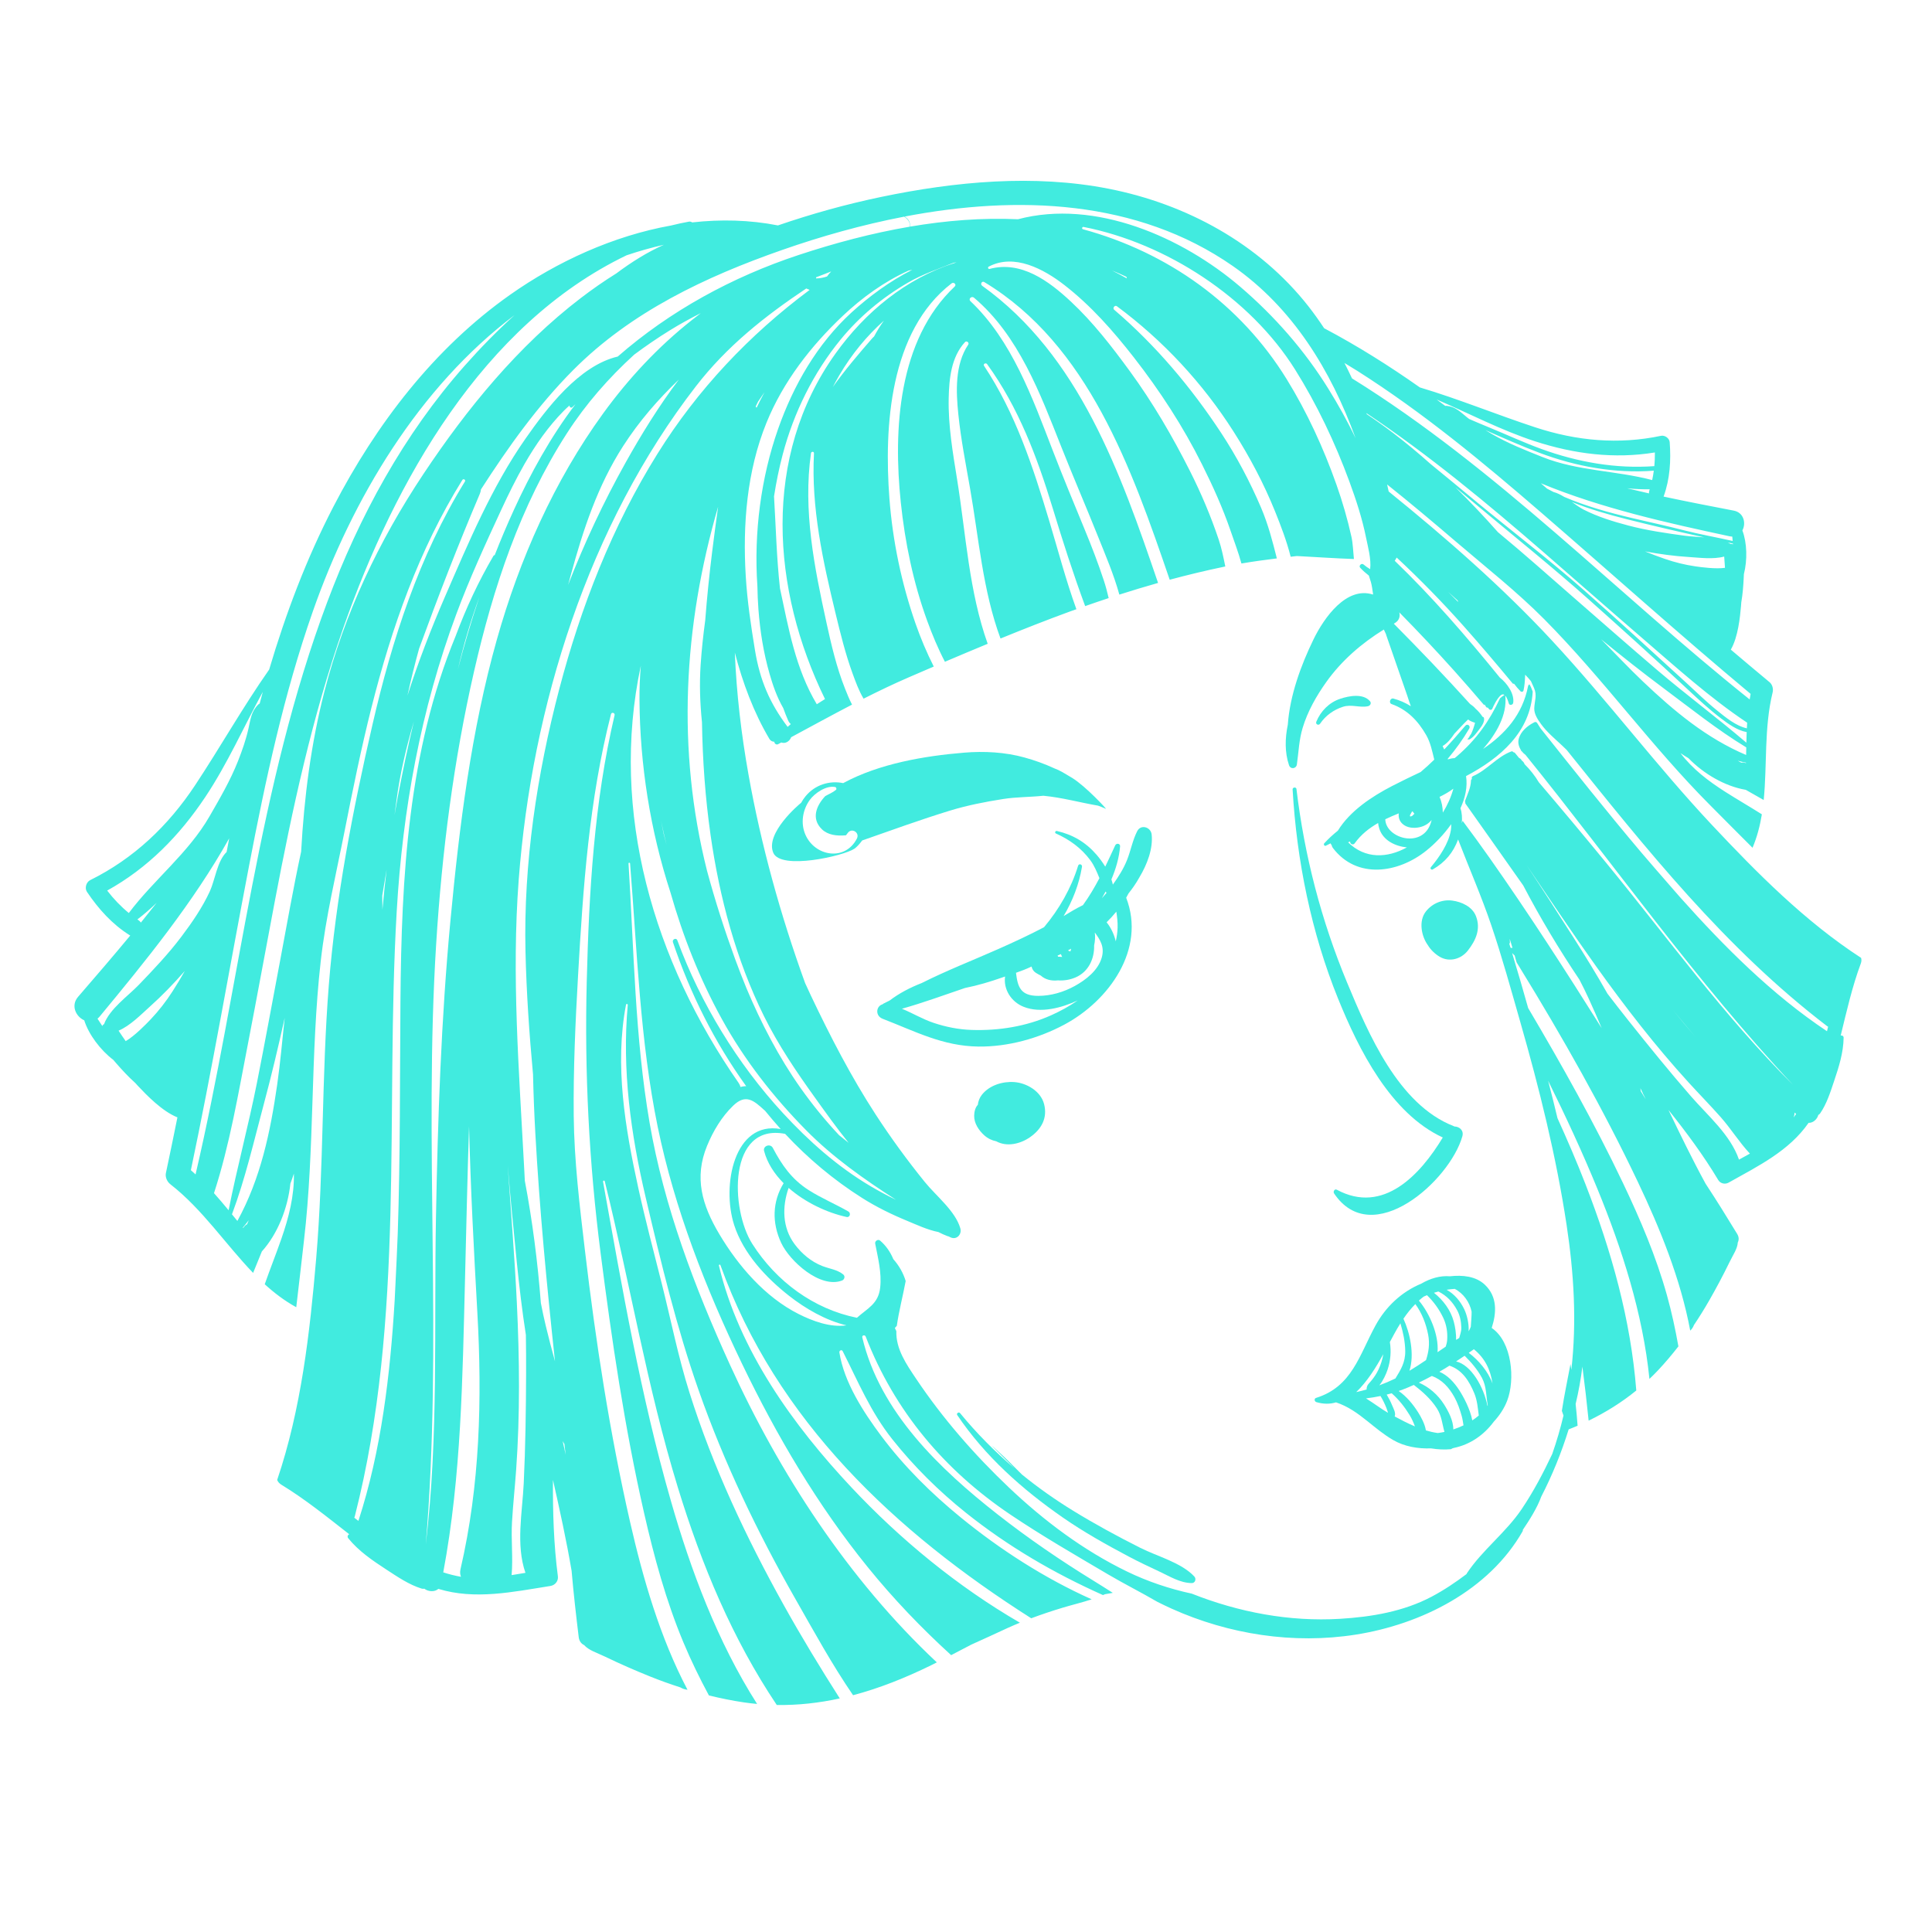 <?xml version="1.0" encoding="utf-8"?>
<!-- Generator: Adobe Illustrator 16.0.0, SVG Export Plug-In . SVG Version: 6.00 Build 0)  -->
<!DOCTYPE svg PUBLIC "-//W3C//DTD SVG 1.1//EN" "http://www.w3.org/Graphics/SVG/1.1/DTD/svg11.dtd">
<svg version="1.1" id="Layer_1" xmlns="http://www.w3.org/2000/svg" xmlns:xlink="http://www.w3.org/1999/xlink" x="0px" y="0px"
	 width="250px" height="250px" viewBox="0 0 250 250" enable-background="new 0 0 250 250" xml:space="preserve">
<g>
	<path fill="#41EBDF" d="M224.343,66.073c-3.012-0.578-6.051-1.167-9.081-1.815c0.006-0.017,0.016-0.027,0.022-0.045
		c0.809-2.249,0.952-4.625,0.774-6.992c-0.039-0.517-0.629-0.933-1.127-0.826c-5.494,1.159-10.934,0.654-16.25-1.092
		c-5.014-1.646-9.896-3.658-14.951-5.17c-3.98-2.806-8.096-5.391-12.385-7.659c-0.643-0.969-1.314-1.919-2.037-2.84
		c-6.371-8.12-15.789-13.23-25.82-15.206c-9.682-1.908-19.896-0.942-29.477,1.057c-4.509,0.941-8.973,2.18-13.347,3.684
		c-3.662-0.719-7.396-0.805-11.098-0.389c-0.111-0.084-0.256-0.128-0.425-0.098c-0.771,0.139-1.538,0.307-2.296,0.496
		c-7.5,1.345-14.746,4.674-20.824,8.953c-9.857,6.941-17.36,16.787-22.869,27.412c-3.492,6.736-6.164,13.822-8.322,21.098
		c-3.406,4.854-6.312,10.028-9.586,14.971c-3.475,5.244-7.92,9.475-13.574,12.277c-0.512,0.255-0.744,1.031-0.419,1.514
		c1.49,2.215,3.276,4.208,5.555,5.627c0.017,0.011,0.033,0.016,0.05,0.025c-2.221,2.684-4.492,5.319-6.746,7.925
		c-0.994,1.149-0.273,2.58,0.789,3.047c0.576,1.824,2.082,3.844,3.763,5.121c0.145,0.168,0.288,0.336,0.433,0.502
		c0.638,0.726,1.478,1.656,2.419,2.496c0.106,0.119,0.212,0.236,0.321,0.354c1.124,1.194,3.16,3.312,5.124,4.086
		c-0.486,2.404-0.98,4.81-1.491,7.207c-0.111,0.526,0.158,1.122,0.573,1.445c4.175,3.252,7.142,7.771,10.713,11.475
		c0.372-0.928,0.751-1.854,1.13-2.776c2.06-2.287,3.357-5.604,3.693-8.783c0.155-0.408,0.31-0.844,0.453-1.293
		c0.054,2.893-0.654,5.658-1.628,8.461c-0.684,1.965-1.459,3.896-2.145,5.859c1.244,1.135,2.582,2.153,4.079,2.973
		c0.349-2.855,0.657-5.717,0.993-8.578c1.412-12.039,0.816-24.199,2.179-36.239c0.644-5.685,1.992-11.263,3.098-16.868
		c1.053-5.336,2.141-10.674,3.471-15.947c2.6-10.289,6.122-20.365,11.751-29.416c0.133-0.213,0.467-0.017,0.335,0.199
		c-5.938,9.635-9.441,20.494-11.967,31.468c-2.538,11.034-4.75,22.396-5.647,33.691c-0.937,11.785-0.635,23.628-1.638,35.411
		c-0.816,9.59-1.935,19.453-5.044,28.627c0.094,0.252,0.285,0.463,0.535,0.615c3.101,1.888,5.926,4.18,8.789,6.414
		c-0.184,0.078-0.293,0.314-0.134,0.512c1.363,1.686,3.167,2.9,4.968,4.076c1.41,0.92,2.917,1.949,4.528,2.443
		c0.132,0.039,0.249,0.039,0.347,0.013c0.518,0.397,1.35,0.45,1.824,0.026c4.74,1.442,9.57,0.405,14.505-0.379
		c0.597-0.095,1.04-0.63,0.961-1.244c-0.54-4.146-0.666-8.314-0.637-12.482c0.88,3.908,1.742,7.82,2.412,11.768
		c0.249,2.889,0.578,5.758,0.921,8.584c0.065,0.529,0.349,0.865,0.704,1.027c0.606,0.686,1.605,0.965,2.7,1.493
		c1.911,0.922,3.851,1.774,5.819,2.565c1.292,0.519,2.602,0.989,3.926,1.414c0.283,0.174,0.605,0.277,0.926,0.305
		c-3.563-6.772-5.762-14.412-7.421-21.67c-2.639-11.556-4.455-23.367-5.844-35.133c-0.684-5.791-1.4-11.658-1.457-17.494
		c-0.059-6.056,0.22-12.123,0.564-18.166c0.65-11.402,1.422-22.676,4.26-33.779c0.078-0.304,0.535-0.17,0.464,0.133
		c-2.66,11.314-3.31,22.885-3.603,34.469c-0.298,11.79,0.294,23.455,1.796,35.152c1.44,11.229,3.098,22.533,5.614,33.577
		c1.297,5.692,2.841,11.382,5.097,16.778c0.984,2.358,2.1,4.637,3.301,6.869c1.479,0.362,2.973,0.668,4.482,0.893
		c0.588,0.088,1.174,0.154,1.755,0.209c-5.135-8.045-8.594-17.342-11.161-26.287c-3.885-13.521-6.287-27.465-8.775-41.297
		c-0.025-0.143,0.185-0.197,0.221-0.055c3.27,13.198,5.468,26.627,9.465,39.646c3.087,10.058,7.052,19.556,12.793,28.127
		c2.779,0.045,5.492-0.267,8.154-0.849c-2.516-3.948-4.948-7.948-7.226-12.039c-4.898-8.795-9.19-17.928-12.226-27.543
		c-1.472-4.664-2.398-9.405-3.592-14.137c-1.036-4.111-2.125-8.213-3.032-12.355c-1.686-7.715-3.083-15.85-1.582-23.706
		c0.024-0.127,0.236-0.095,0.225,0.032c-0.764,8.427,0.389,16.715,2.316,24.912c1.967,8.369,4.004,16.847,6.854,24.963
		c3.289,9.365,7.61,18.387,12.524,27.003c2.373,4.161,4.723,8.466,7.46,12.454c3.426-0.905,6.774-2.248,10.077-3.864
		c0.254-0.124,0.508-0.259,0.76-0.384c-11.473-10.752-20.393-24.516-26.791-38.563c-4.545-9.975-8.508-20.414-10.373-31.25
		c-1.908-11.105-2.027-22.352-2.728-33.568c-0.007-0.131,0.191-0.124,0.2,0.004c0.916,11.362,1.278,22.896,3.578,34.09
		c2.186,10.627,6.219,20.896,10.912,30.653c4.471,9.293,9.768,18.291,16.27,26.318c3.341,4.124,6.943,7.878,10.785,11.38
		c0.869-0.45,1.735-0.905,2.603-1.36c1.567-0.69,3.118-1.43,4.67-2.137c0.539-0.246,1.082-0.479,1.625-0.701
		c-8.051-4.662-15.48-10.78-21.756-17.463c-7.593-8.086-14.596-17.801-17.192-28.754c-0.03-0.129,0.153-0.168,0.196-0.049
		c7.232,20.117,22.635,34.518,40.217,45.693c1.342-0.502,2.697-0.956,4.078-1.371c1.235-0.371,2.512-0.674,3.746-1.08
		c-6.103-2.725-11.894-6.471-16.938-10.592c-3.826-3.121-7.329-6.588-10.294-10.549c-2.289-3.059-4.822-6.957-5.416-10.811
		c-0.037-0.242,0.297-0.408,0.423-0.167c2.019,3.983,3.597,7.843,6.417,11.396c2.794,3.518,6.002,6.697,9.51,9.504
		c5.48,4.381,11.432,7.845,17.758,10.668c0.09-0.039,0.178-0.074,0.267-0.113c0.334-0.059,0.669-0.114,1.004-0.174
		c-0.833-0.531-1.659-1.057-2.478-1.559c-4.303-2.642-8.44-5.474-12.416-8.588c-7.506-5.884-15.249-13.261-17.521-22.904
		c-0.068-0.295,0.342-0.375,0.443-0.108c3.717,9.604,10.167,17.271,18.713,23.026c4.13,2.779,8.445,5.265,12.731,7.791
		c2.003,1.18,4.201,2.279,6.296,3.504c0.61,0.306,1.227,0.604,1.852,0.885c7.408,3.332,15.777,4.625,23.816,3.357
		c8.459-1.332,17.245-5.711,21.612-13.406c0.024-0.049,0.021-0.096,0.003-0.141c0.854-1.261,1.863-2.844,2.396-4.32
		c1.428-2.775,2.607-5.674,3.541-8.692c0.388-0.153,0.775-0.304,1.156-0.471c-0.063-0.937-0.154-1.876-0.254-2.813
		c0.387-1.609,0.674-3.221,0.875-4.836c0.305,2.325,0.572,4.657,0.809,6.99c2.183-1.061,4.248-2.34,6.166-3.902
		c-0.719-9.152-3.188-17.974-6.577-26.699c-1.121-2.889-2.347-5.729-3.622-8.543c-0.385-1.614-0.787-3.227-1.207-4.834
		c2.286,4.623,4.456,9.301,6.408,14.066c3.14,7.665,5.849,16.063,6.699,24.514c0.375-0.36,0.748-0.729,1.109-1.113
		c0.932-0.989,1.805-2.028,2.639-3.098c-0.394-2.221-0.871-4.427-1.481-6.615c-1.401-5.014-3.459-9.838-5.692-14.528
		c-3.683-7.731-7.9-15.251-12.267-22.636c-0.668-2.368-1.353-4.75-2.077-7.118c0.104,0.111,0.212,0.217,0.329,0.318
		c0.082,0.295,0.168,0.586,0.248,0.882c0.136,0.224,0.274,0.448,0.412,0.671c5.518,8.984,10.763,18.234,15.29,27.76
		c2.846,5.981,5.521,12.53,6.769,19.226c0.211-0.193,0.377-0.443,0.479-0.722c0.688-1.026,1.344-2.079,1.961-3.153
		c0.939-1.638,1.824-3.303,2.65-5c0.473-0.972,1.018-1.719,1.063-2.531c0.158-0.311,0.17-0.7-0.076-1.105
		c-1.318-2.163-2.671-4.35-4.09-6.504c-1.709-3.125-3.262-6.333-4.805-9.547c2.319,2.896,4.528,5.875,6.44,9.068
		c0.283,0.472,0.888,0.603,1.354,0.338c3.88-2.174,7.826-4.11,10.341-7.732c0.565,0.034,1.116-0.464,1.259-1.025
		c0.084-0.035,0.165-0.1,0.234-0.199c0.854-1.232,1.339-2.784,1.814-4.203c0.611-1.813,1.198-3.657,1.225-5.59
		c0-0.223-0.205-0.326-0.377-0.28c0.767-3.138,1.477-6.3,2.602-9.326c0.093-0.244,0.105-0.497,0.035-0.725
		c-7.23-4.693-13.45-10.965-19.311-17.211c-7.199-7.678-13.517-16.115-20.672-23.83c-6.453-6.961-13.756-13.322-21.146-19.307
		c-0.065-0.303-0.134-0.605-0.203-0.908c3.014,2.398,5.962,4.883,8.889,7.385c3.861,3.305,7.882,6.458,11.466,10.072
		c7.59,7.658,13.879,16.479,21.506,24.109c1.811,1.813,3.604,3.641,5.424,5.444c0.592-1.399,0.965-2.847,1.207-4.327
		c-1.561-0.992-3.168-1.913-4.729-2.908c-2.225-1.42-4.246-2.963-5.802-5.012c0.349,0.236,0.694,0.453,1.028,0.652
		c1.988,2.037,4.723,3.639,7.424,4.098c0.775,0.438,1.55,0.873,2.318,1.318c0.453-4.557,0.035-9.35,1.155-13.924
		c0.111-0.452-0.026-1.018-0.396-1.323c-1.68-1.396-3.352-2.802-5.016-4.214c0.943-1.623,1.198-4.225,1.324-5.678
		c0.014-0.143,0.021-0.282,0.03-0.424c0.192-1.105,0.267-2.219,0.311-3.078c0.013-0.195,0.021-0.393,0.028-0.589
		c0.467-1.821,0.408-4.062-0.195-5.653C225.956,67.725,225.671,66.328,224.343,66.073z M159.518,34.418
		c7.75,5.395,12.705,13.506,15.896,22.293c-1.053-2.215-2.255-4.354-3.518-6.395c-3.069-4.958-6.97-9.408-11.396-13.198
		c-7.517-6.434-18.774-11.397-28.771-8.748c-4.666-0.21-9.357,0.169-13.986,0.958c0.026-0.185,0.018-0.375-0.044-0.575
		c-0.098-0.308-0.349-0.545-0.628-0.733C131.68,25.225,147.148,25.813,159.518,34.418z M189.622,93.901
		c-0.899,1.052-1.802,2.087-2.74,3.083c-0.067-0.15-0.138-0.298-0.209-0.445c0.642-0.384,1.103-0.975,1.531-1.608
		c0.59-0.603,1.144-1.255,1.763-1.828c0.256,0.205,0.633,0.34,0.903,0.424c-0.063,0.257-0.144,0.511-0.229,0.761
		c-0.078,0.219-0.168,0.455-0.281,0.682c-0.106,0.141-0.199,0.289-0.274,0.443c-0.051,0.069-0.104,0.141-0.162,0.201
		c-0.042,0.041,0.015,0.118,0.062,0.082c0.017-0.012,0.029-0.025,0.045-0.037c0.023,0.033,0.068,0.045,0.117,0.021
		c0.514-0.269,0.903-0.833,1.252-1.285c0.293-0.382,0.766-1.003,0.617-1.507c-0.022-0.082-0.093-0.121-0.166-0.125
		c-0.268-0.401-0.574-0.771-0.935-1.076c-0.177-0.23-0.449-0.422-0.694-0.598c-1.639-1.803-3.289-3.591-4.972-5.354
		c-1.606-1.684-3.242-3.362-4.892-5.028c0.025-0.015,0.054-0.032,0.078-0.048c0.629-0.346,0.776-0.909,0.627-1.423
		c2.418,2.456,4.783,4.968,7.09,7.54c1.32,1.471,2.613,2.964,3.894,4.467c0.015-0.032,0.032-0.064,0.047-0.095
		c0.07,0.11,0.138,0.223,0.212,0.331c0.053,0.08,0.139,0.102,0.217,0.088c0.06,0.07,0.114,0.143,0.172,0.211
		c0.098,0.113,0.326,0.104,0.393-0.043c0.268-0.588,0.549-1.174,0.992-1.654c0.236-0.258,0.434-0.27,0.598-0.158
		c-0.208,0.131-0.4,0.275-0.582,0.438c-1.383,2.962-3.033,5.309-5.563,7.493c-0.1,0.083-0.2,0.164-0.301,0.247
		c-0.307,0.013-0.598,0.075-0.881,0.163c-0.008-0.022-0.014-0.045-0.021-0.067c1.042-1.231,1.985-2.546,2.791-3.922
		C190.318,93.934,189.889,93.594,189.622,93.901z M108.106,45.762c-9.537,13.35-8.26,30.572-1.352,44.695
		c-0.359,0.217-0.714,0.443-1.061,0.672c-2.769-4.629-3.646-9.822-4.764-14.984c-0.439-3.964-0.531-7.943-0.77-11.917
		c0.288-1.851,0.66-3.671,1.125-5.427c1.431-5.406,3.957-10.542,7.501-14.875c2.407-2.939,5.354-5.398,8.639-7.314
		c1.916-1.119,3.963-1.803,5.987-2.617c0.124-0.012,0.247-0.031,0.371-0.043c-0.076,0.022-0.15,0.043-0.225,0.067
		C117.229,36.025,111.927,40.412,108.106,45.762z M114.379,41.49c-0.473,0.646-0.894,1.341-1.277,2.055
		c-0.066,0.057-0.133,0.115-0.194,0.184c-1.75,2.008-3.55,4.116-5.141,6.348c0.268-0.506,0.542-1.011,0.835-1.511
		C110.214,45.818,112.167,43.46,114.379,41.49z M101.35,91.621c0.194,0.547,0.404,1.082,0.634,1.604
		c0.084,0.196,0.205,0.349,0.345,0.472c-0.136,0.121-0.276,0.238-0.408,0.362c-2.323-3.078-3.589-6.04-4.229-9.933
		c-0.523-3.18-0.996-6.34-1.191-9.561c-0.407-6.683,0.141-13.621,2.684-19.871c2.168-5.328,5.763-9.951,9.924-13.871
		c2.436-2.295,5.322-4.398,8.472-5.811c0.154-0.037,0.312-0.066,0.466-0.104c-2.912,1.475-5.633,3.49-7.847,5.514
		c-4.458,4.074-7.538,9.455-9.523,15.107c-2.183,6.212-3.154,13.354-2.67,20.328c0.019,1.004,0.058,1.996,0.13,2.957
		c0.215,2.849,0.656,5.646,1.449,8.394C99.979,88.592,100.538,90.23,101.35,91.621z M98.862,131.498
		c1.855,3.746,4.182,7.178,6.615,10.564c1.373,1.914,2.806,3.92,4.337,5.822c-0.413-0.328-0.829-0.654-1.237-0.992
		c-1.782-1.9-3.445-3.933-4.979-6.101c-2.82-3.99-5.1-8.377-7.009-12.92c-0.511-1.253-1.005-2.514-1.472-3.789
		c-1.367-3.746-2.589-7.551-3.629-11.406c-3.945-15.653-3.065-31.621,1.436-47.109c-0.271,1.939-0.529,3.882-0.771,5.824
		c-0.365,2.949-0.67,5.905-0.896,8.869c-0.258,1.911-0.468,3.832-0.595,5.762c-0.167,2.512-0.08,4.989,0.174,7.443
		c0.078,4.89,0.424,9.779,1.112,14.598C93.101,116.127,95.244,124.191,98.862,131.498z M97.781,52.606
		c0.1-0.21,0.2-0.419,0.31-0.629c0.278-0.408,0.55-0.823,0.835-1.228c-0.358,0.66-0.698,1.329-1.019,2.008
		C97.87,52.704,97.828,52.65,97.781,52.606z M105.603,36.027c0.002-0.049,0.004-0.099-0.002-0.146
		c0.66-0.25,1.316-0.498,1.957-0.757c-0.192,0.198-0.371,0.415-0.539,0.652C106.548,35.934,106.071,36.029,105.603,36.027z
		 M13.869,115.239c5.248-2.909,9.354-7.097,12.694-12.104c2.866-4.296,4.972-9.066,7.444-13.608
		c-0.139,0.503-0.272,1.011-0.408,1.516c-0.061,0.028-0.119,0.062-0.169,0.112c-0.934,0.917-1.009,1.928-1.288,3.158
		c-0.323,1.427-0.81,2.812-1.346,4.17c-0.993,2.514-2.343,4.821-3.687,7.156c-2.739,4.758-7.188,8.174-10.441,12.504
		C15.623,117.289,14.697,116.313,13.869,115.239z M20.266,116.83c-0.671,0.855-1.35,1.705-2.035,2.55
		c-0.082-0.119-0.189-0.229-0.33-0.323c-0.041-0.027-0.08-0.056-0.121-0.084C18.646,118.313,19.473,117.592,20.266,116.83z
		 M13.459,132.533c-0.109,0.045-0.191,0.133-0.214,0.242c-0.213-0.318-0.422-0.64-0.628-0.961c0.098-0.08,0.194-0.172,0.285-0.281
		c5.863-7.086,12.101-14.729,16.756-23.054c-0.113,0.589-0.224,1.181-0.335,1.771c-1.214,1.154-1.506,3.641-2.165,5.076
		c-0.97,2.107-2.305,4.045-3.696,5.891c-1.67,2.216-3.586,4.232-5.508,6.229C16.547,128.904,14.198,130.539,13.459,132.533z
		 M16.266,134.723c-0.316-0.447-0.624-0.9-0.922-1.356c1.518-0.646,2.928-2.109,4.026-3.091c1.617-1.446,3.118-3.006,4.543-4.633
		c-0.505,0.902-1.042,1.787-1.599,2.655c-0.826,1.286-1.766,2.495-2.817,3.604C18.901,132.531,17.43,134.045,16.266,134.723z
		 M25.307,151.969c-0.202-0.186-0.402-0.371-0.608-0.549c2.759-13.1,5.013-26.287,7.538-39.433
		c2.131-11.097,4.497-22.18,8.239-32.861c5.118-14.61,13.768-29.044,26.109-38.354c-2.291,2.068-4.437,4.272-6.425,6.516
		c-7.944,8.968-13.64,19.484-17.831,30.657c-8.906,23.728-11.299,49.44-17.019,74.006C25.309,151.956,25.309,151.963,25.307,151.969
		z M31.967,158.424c-0.023,0.012-0.045,0.023-0.068,0.035c-0.182,0.107-0.317,0.27-0.433,0.441
		c-0.014-0.017-0.028-0.033-0.042-0.053c0.265-0.309,0.521-0.627,0.767-0.955C32.12,158.07,32.041,158.246,31.967,158.424z
		 M35.872,140.324c-0.896,6.216-2.146,12.176-5.155,17.666c-0.234-0.287-0.469-0.572-0.701-0.856
		c1.727-4.614,2.849-9.513,4.121-14.258c0.992-3.7,1.875-7.428,2.705-11.168C36.52,134.582,36.284,137.46,35.872,140.324z
		 M54.795,61.33c-5.775,8.679-10.219,18.034-12.817,28.151c-1.743,6.776-2.625,13.733-3.011,20.72
		c-1.028,4.746-1.86,9.541-2.759,14.311c-0.984,5.218-1.935,10.443-2.969,15.65c-1.094,5.502-2.57,10.945-3.658,16.445
		c-0.621-0.752-1.247-1.494-1.89-2.213c2.04-6.271,3.149-12.916,4.403-19.379c1.19-6.123,2.299-12.263,3.465-18.39
		c2.274-11.961,4.837-23.887,8.872-35.394c6.626-18.898,18.036-39.242,36.644-48.195c1.567-0.53,3.177-0.987,4.827-1.362
		c-2.145,0.958-4.2,2.245-6.151,3.707c-1.583,0.983-3.116,2.055-4.593,3.184C67.051,44.76,60.42,52.877,54.795,61.33z M54.23,83.935
		c2.459-6.732,5.043-13.417,7.852-20.015c0.088-0.205,0.137-0.4,0.152-0.588c3.532-5.477,7.296-10.782,11.941-15.451
		c7.498-7.535,17.14-12.079,27.057-15.544c4.996-1.746,10.324-3.257,15.768-4.303c0.207,0.141,0.396,0.304,0.547,0.514
		c0.178,0.248,0.205,0.521,0.156,0.788c-4.897,0.837-9.726,2.127-14.382,3.668c-8.551,2.83-16.614,7.22-23.387,13.135
		c-5.02,1.172-9.231,6.759-11.932,10.619c-4.35,6.221-7.384,13.461-10.395,20.391c-1.828,4.21-3.48,8.496-4.884,12.862
		C53.173,87.974,53.672,85.945,54.23,83.935z M51.292,103.66c0.457-3.471,1.258-6.91,2.263-10.299
		c-0.778,3.219-1.452,6.46-2.073,9.709c-0.152,0.793-0.292,1.586-0.428,2.379C51.133,104.854,51.213,104.256,51.292,103.66z
		 M49.462,115.893c0.032-0.199,0.064-0.396,0.099-0.586c0.164-0.928,0.317-1.855,0.467-2.783c-0.208,1.727-0.387,3.455-0.542,5.186
		C49.478,117.113,49.47,116.504,49.462,115.893z M46.378,196.803c-0.177-0.139-0.354-0.273-0.532-0.412
		c0.023-0.06,0.049-0.117,0.066-0.183c6.558-25.679,3.908-52.123,5.423-78.295c0.765-13.153,3.12-26.118,7.725-38.483
		c1.698-4.562,3.75-9.033,5.795-13.448c0.919-1.985,1.896-3.981,2.996-5.904c0.013-0.022,0.025-0.046,0.039-0.068
		c1.428-2.481,3.068-4.835,5.076-6.862c0.238-0.24,0.487-0.47,0.743-0.692c-0.062,0.181,0.181,0.395,0.34,0.241
		c0.137-0.131,0.278-0.258,0.416-0.389c-3.226,4.229-5.831,9-7.946,13.618c-0.893,1.952-1.727,3.923-2.505,5.911
		c-0.06-0.005-0.115,0.014-0.151,0.074c-1.961,3.345-3.568,6.809-4.892,10.363c-6.16,14.928-7.027,31.119-7.154,47.314
		c-0.078,10.027-0.014,20.057-0.351,30.08c-0.088,2.186-0.184,4.371-0.296,6.555c-0.035,0.691-0.068,1.383-0.101,2.078
		C50.489,177.912,49.349,187.664,46.378,196.803z M62.036,77.245c-1.046,3.09-1.971,6.219-2.787,9.38
		C59.985,83.447,60.901,80.313,62.036,77.245z M56.447,122.038c0.749-11.848,2.247-23.586,4.896-35.163
		c2.472-10.809,5.977-21.446,12.021-30.816c2.457-3.811,5.397-7.152,8.702-10.172c1.49-1.107,3.021-2.16,4.609-3.14
		c1.297-0.805,2.639-1.54,4.01-2.229c-0.395,0.305-0.787,0.607-1.166,0.908c-4.366,3.449-8.197,7.563-11.464,12.061
		c-6.353,8.748-10.831,18.877-13.756,29.251c-3.324,11.788-4.866,24.196-6.011,36.359c-1.208,12.805-1.639,25.672-1.876,38.526
		c-0.264,14.066,0.354,28.246-1.32,42.24C57.3,173.971,54.811,147.971,56.447,122.038z M87.84,49.119
		c-2.61,3.454-4.886,7.158-6.896,10.758c-2.85,5.098-5.321,10.383-7.433,15.809c0.12-0.436,0.239-0.871,0.358-1.305
		c1.587-5.828,3.466-11.53,6.755-16.645C82.71,54.494,85.159,51.68,87.84,49.119z M59.652,204.035
		c-0.779-0.135-1.544-0.326-2.295-0.573c2.348-12.542,2.492-25.171,2.815-37.896c0.167-6.61,0.306-13.219,0.524-19.825
		c0.195,8.054,0.626,16.108,1.075,24.139c0.622,11.121,0.346,22.269-2.179,33.158C59.502,203.427,59.535,203.76,59.652,204.035z
		 M73.198,188.232c-0.049-0.215-0.095-0.432-0.145-0.646c0.002-0.043,0.001-0.087-0.012-0.136c-0.021-0.074-0.046-0.146-0.067-0.223
		c-0.056-0.246-0.112-0.498-0.166-0.744c0.073,0.127,0.151,0.252,0.227,0.375C73.09,187.318,73.143,187.773,73.198,188.232z
		 M68.048,172.734c0.024,1.641,0.035,3.281,0.029,4.922c-0.017,4.769-0.081,9.541-0.308,14.305
		c-0.179,3.723-1.038,7.947,0.223,11.564c-0.596,0.104-1.19,0.205-1.789,0.295c0.196-2.26-0.083-4.581,0.05-6.868
		c0.132-2.251,0.374-4.495,0.535-6.745c0.513-7.182,0.437-14.369,0.095-21.557c-0.283-5.941-0.769-11.898-1.186-17.861
		c0.351,4.21,0.757,8.41,1.181,12.588C67.197,166.495,67.563,169.626,68.048,172.734z M72.364,89.181
		c-2.883,10.993-4.627,22.534-4.367,33.914c0.122,5.309,0.486,10.624,0.976,15.93c0.058,2.541,0.157,5.08,0.298,7.617
		c0.545,9.854,1.487,19.695,2.544,29.512c-0.428-1.518-0.813-3.043-1.187-4.571c-0.237-0.968-0.444-1.962-0.641-2.97
		c-0.409-5.305-1.086-10.598-2.075-15.823c-0.032-0.64-0.066-1.28-0.1-1.921c-0.648-12.319-1.625-24.676-0.693-37.005
		c1.694-22.441,9.033-45.904,22.923-63.868c4.021-5.202,8.897-9.062,14.29-12.669c0.143,0.072,0.287,0.129,0.435,0.186
		c-7.812,5.812-14.5,12.893-19.681,21.189C79.234,68.071,75.16,78.521,72.364,89.181z M82.922,86.145
		c-0.122,1.466-0.185,2.934-0.174,4.398c0.06,8.448,1.391,16.911,4.011,24.947c1.607,5.642,3.756,11.123,6.637,16.355
		c2.93,5.319,6.677,10.114,10.939,14.428c3.427,3.471,7.481,6.332,11.612,8.983c-1.126-0.541-2.227-1.133-3.302-1.766
		c-4.253-2.513-7.975-5.822-11.315-9.439c-5.897-6.389-10.679-14.222-13.684-22.377c-0.14-0.38-0.695-0.126-0.569,0.248
		c2.246,6.675,5.396,12.952,9.479,18.629c-0.182,0-0.368,0.019-0.561,0.06c-0.06,0.014-0.115,0.029-0.172,0.047
		c-0.05-0.176-0.123-0.354-0.243-0.525C84.622,124.404,78.871,105.082,82.922,86.145z M85.55,106.234
		c0.213,1.049,0.449,2.092,0.709,3.123c-0.135-0.494-0.265-0.992-0.391-1.488C85.755,107.325,85.653,106.779,85.55,106.234z
		 M103.342,170.035c-4.343-2.186-7.817-6.229-10.266-10.344c-2.242-3.769-3.271-7.314-1.587-11.408
		c0.785-1.912,1.896-3.784,3.395-5.221c1.631-1.564,2.665-0.652,4.058,0.625c0.012,0.012,0.025,0.018,0.038,0.023
		c0.659,0.811,1.337,1.605,2.039,2.389c-6.014-1.097-7.66,7.299-6.024,12.404c1.192,3.712,4.14,6.848,7.141,9.198
		c2.04,1.599,4.692,3.165,7.399,3.799C107.438,171.8,105.13,170.938,103.342,170.035z M196.713,132.207
		c2.477,8.646,4.655,17.393,6.003,26.293c0.951,6.27,1.327,12.518,0.615,18.768c-0.037-0.256-0.072-0.513-0.108-0.77
		c-0.377,2.021-0.813,4.033-1.119,6.068l0.211,0.604c-0.399,1.685-0.887,3.347-1.459,4.983c-1.162,2.455-2.422,4.857-3.947,7.119
		c-2.064,3.064-5.092,5.289-7.109,8.328c-0.018,0.026-0.027,0.056-0.033,0.084c-1.412,1.067-2.889,2.063-4.504,2.92
		c-3.639,1.929-7.799,2.627-11.869,2.871c-6.559,0.393-13.095-0.848-19.175-3.257c-2.901-0.628-5.716-1.571-8.388-2.866
		c-5.639-2.735-10.732-6.557-15.268-10.86c-4.48-4.252-8.596-8.968-12.034-14.104c-1.266-1.89-2.613-3.834-2.543-6.144
		c-0.064-0.134-0.132-0.267-0.192-0.4c0.088-0.089,0.17-0.188,0.252-0.284c0.278-1.947,0.788-3.854,1.149-5.797
		c-0.315-1.041-0.864-2.003-1.6-2.83c-0.377-0.912-0.943-1.742-1.71-2.401c-0.269-0.231-0.699,0.059-0.636,0.388
		c0.359,1.857,0.856,3.777,0.648,5.682c-0.231,2.133-1.648,2.687-3.01,3.918c-5.605-1.129-10.438-4.699-13.534-9.554
		c-2.864-4.489-3.172-15.678,4.241-14.245c2.943,3.164,6.287,5.965,9.938,8.279c1.871,1.186,3.879,2.166,5.926,3.007
		c1.114,0.458,2.58,1.149,3.971,1.419c0.389,0.201,0.783,0.385,1.189,0.533c0.035,0.014,0.071,0.02,0.106,0.021
		c0.1,0.054,0.199,0.103,0.306,0.147c0.796,0.339,1.454-0.422,1.237-1.18c-0.648-2.253-3.136-4.189-4.603-6.003
		c-2.265-2.799-4.391-5.711-6.354-8.729c-3.181-4.889-5.867-10.1-8.368-15.361c-0.261-0.545-0.51-1.094-0.761-1.646
		c-3.179-8.753-5.703-17.886-7.324-26.969c-0.937-5.244-1.552-10.477-1.771-15.791c1.012,3.9,2.456,7.771,4.478,11.176
		c0.147,0.248,0.39,0.355,0.637,0.36c-0.015,0.224,0.252,0.437,0.478,0.317c0.139-0.072,0.278-0.148,0.418-0.223
		c0.538,0.205,1.097-0.171,1.278-0.684c2.637-1.416,5.238-2.846,7.877-4.216c-0.365-0.708-0.661-1.447-0.916-2.094
		c-1.081-2.721-1.756-5.602-2.38-8.456c-1.583-7.247-3.063-14.551-2.015-21.982c0.033-0.24,0.402-0.249,0.388,0.008
		c-0.378,7.025,1.153,13.953,2.795,20.736c0.63,2.6,1.274,5.218,2.189,7.735c0.396,1.086,0.82,2.256,1.433,3.284
		c1.934-0.979,3.896-1.92,5.912-2.791c1.055-0.457,2.111-0.912,3.169-1.367c-0.91-1.805-1.7-3.672-2.364-5.582
		c-1.815-5.216-2.959-10.684-3.375-16.191c-0.697-9.242,0.015-21.615,8.044-27.808c0.286-0.222,0.683,0.148,0.405,0.411
		c-7.332,6.904-7.962,18.535-6.975,27.935c0.543,5.189,1.617,10.378,3.404,15.286c0.662,1.816,1.409,3.613,2.305,5.33
		c1.84-0.785,3.687-1.56,5.536-2.325c-2.418-6.765-2.813-14.128-3.947-21.2c-0.56-3.488-1.177-7.03-1.1-10.578
		c0.055-2.527,0.321-5.316,2.109-7.261c0.206-0.224,0.589,0.074,0.42,0.327c-1.737,2.586-1.587,6.079-1.278,9.049
		c0.329,3.186,0.947,6.325,1.5,9.477c1.147,6.51,1.652,13.285,3.954,19.504c2.981-1.217,5.979-2.397,9.007-3.505
		c0.271-0.098,0.541-0.19,0.812-0.288c-1.363-3.756-2.384-7.68-3.503-11.396c-2.1-6.982-4.371-13.971-8.442-20.089
		c-0.167-0.249,0.229-0.456,0.397-0.222c4.063,5.6,6.466,12.018,8.469,18.588c1.314,4.32,2.669,8.545,4.215,12.717
		c1.012-0.355,2.023-0.702,3.041-1.037c-0.177-0.752-0.37-1.502-0.613-2.242c-0.74-2.248-1.589-4.451-2.492-6.638
		c-1.408-3.416-2.823-6.829-4.153-10.276c-2.603-6.745-5.257-14.178-10.628-19.264c-0.307-0.291,0.146-0.715,0.458-0.451
		c5.791,4.896,8.569,12.422,11.288,19.275c1.541,3.882,3.195,7.717,4.748,11.593c0.945,2.364,2.054,4.938,2.775,7.553
		c1.662-0.53,3.332-1.038,5.01-1.511c-4.85-14.211-10.186-29.432-22.768-38.457c-0.283-0.205-0.027-0.66,0.279-0.474
		c13.447,8.103,19.084,24.163,23.994,38.517c2.322-0.623,4.658-1.188,7.016-1.678c0.059-0.012,0.119-0.022,0.178-0.035
		c-0.238-1.18-0.477-2.364-0.853-3.486c-1.021-3.035-2.271-5.991-3.712-8.852c-2.264-4.488-4.813-8.863-7.779-12.924
		c-2.322-3.176-4.773-6.354-7.66-9.041c-2.83-2.637-6.415-5.299-10.496-4.202c-0.176,0.049-0.277-0.211-0.115-0.295
		c3.311-1.753,7.135,0.318,9.793,2.38c3.438,2.668,6.314,5.936,8.982,9.355c3.379,4.333,6.376,8.938,8.832,13.859
		c1.4,2.801,2.696,5.672,3.711,8.639c0.424,1.249,0.982,2.703,1.385,4.178c1.523-0.26,3.053-0.469,4.584-0.658
		c-0.559-2.215-1.125-4.416-2.049-6.578c-1.441-3.374-3.164-6.629-5.182-9.695c-3.865-5.873-8.471-11.334-13.823-15.907
		c-0.248-0.212,0.091-0.646,0.353-0.451c5.979,4.431,11.111,9.954,15.109,16.237c2.094,3.287,3.908,6.718,5.367,10.332
		c0.73,1.814,1.503,3.822,2.012,5.848c0.266-0.031,0.531-0.063,0.799-0.094c2.461,0.125,4.926,0.305,7.385,0.387
		c-0.104-0.982-0.127-1.998-0.315-2.852c-0.506-2.293-1.163-4.556-1.944-6.77c-1.672-4.732-3.804-9.379-6.441-13.652
		c-5.994-9.715-15.373-16.396-26.362-19.398c-0.194-0.055-0.108-0.335,0.085-0.298c10.706,2.108,21.549,9.161,27.369,18.461
		c2.848,4.548,5.166,9.446,7.02,14.479c0.871,2.371,1.662,4.787,2.16,7.27c0.232,1.163,0.688,2.746,0.529,4.074
		c-0.305-0.18-0.592-0.382-0.859-0.609c-0.262-0.223-0.664,0.174-0.426,0.429c0.342,0.37,0.723,0.7,1.118,1.011
		c0.091,0.271,0.179,0.543,0.259,0.818c0.133,0.456,0.2,1.014,0.285,1.572c-0.004,0.021-0.008,0.042-0.012,0.063
		c-3.428-1.1-6.323,2.981-7.697,5.807c-1.604,3.297-3.053,7.21-3.324,11.037c-0.371,1.78-0.4,3.587,0.154,5.232
		c0.191,0.573,0.941,0.485,1.023-0.104c0.228-1.607,0.27-3.152,0.744-4.721c0.645-2.141,1.78-4.14,3.071-5.949
		c1.966-2.758,4.563-5.002,7.435-6.775c0.106,0.214,0.199,0.434,0.301,0.648c-0.004,0.002-0.008,0.007-0.014,0.01l2.765,7.962
		c0.138,0.438,0.28,0.874,0.444,1.301c-0.687-0.432-1.437-0.77-2.26-0.989c-0.41-0.109-0.636,0.568-0.232,0.712
		c2.035,0.724,3.42,2.167,4.481,4.02c0.55,0.956,0.774,2.084,1.04,3.171c-0.566,0.553-1.152,1.09-1.766,1.605
		c-1.243,0.588-2.485,1.184-3.706,1.816c-2.603,1.348-5.431,3.211-7.002,5.77c-0.627,0.503-1.224,1.043-1.763,1.639
		c-0.123,0.135,0.024,0.393,0.205,0.31c0.209-0.095,0.41-0.198,0.611-0.308c0.037,0.086,0.084,0.166,0.143,0.234
		c0.021,0.117,0.065,0.238,0.152,0.354c3.111,4.105,8.465,3.267,12.09,0.362c1.088-0.868,2.264-2.07,3.228-3.437
		c0.006,0.273-0.002,0.545-0.048,0.806c-0.291,1.721-1.479,3.443-2.582,4.766c-0.144,0.172,0.063,0.398,0.25,0.288
		c1.611-0.936,2.644-2.178,3.271-3.875c1.426,3.706,3.018,7.337,4.297,11.104C194.366,123.837,195.52,128.04,196.713,132.207z
		 M143.88,34.996c0.636,0.252,1.261,0.531,1.878,0.824c0.02,0.07,0.036,0.143,0.059,0.211
		C145.18,35.668,144.536,35.322,143.88,34.996z M175.298,109.123c0.824-1.143,1.873-1.965,3.029-2.625
		c0.028,0.24,0.073,0.485,0.157,0.742c0.494,1.514,2.057,2.266,3.566,2.414c-2.535,1.396-5.396,1.518-7.609-0.659
		c0.092-0.03,0.18-0.065,0.268-0.103C174.671,109.214,175.09,109.41,175.298,109.123z M179.254,106.012
		c0.566-0.275,1.153-0.525,1.745-0.763c-0.056,0.486,0.062,0.972,0.478,1.354c0.584,0.539,1.479,0.601,2.219,0.439
		c0.675-0.149,1.191-0.49,1.561-0.945c-0.053,0.223-0.119,0.437-0.201,0.642C183.805,109.804,179.314,108.422,179.254,106.012z
		 M182.439,105.51c0.086-0.156,0.17-0.31,0.256-0.465c0.025-0.021,0.054-0.041,0.08-0.063c0.082,0.106,0.166,0.211,0.248,0.317
		c-0.102,0.097-0.2,0.192-0.301,0.29c-0.068,0.021-0.137,0.041-0.215,0.066c-0.02-0.015-0.031-0.021-0.047-0.033
		C182.457,105.55,182.448,105.486,182.439,105.51z M186.701,105.152c-0.01-0.699-0.149-1.398-0.422-2.035
		c0.634-0.311,1.244-0.655,1.787-1.061C187.759,103.164,187.296,104.19,186.701,105.152z M195.719,122.67
		c-0.076-0.041-0.15-0.032-0.207,0.004c-0.021-0.027-0.045-0.055-0.064-0.082c-0.049-0.156-0.096-0.311-0.143-0.467
		c0.049-0.041,0.082-0.098,0.079-0.174c-0.005-0.154-0.017-0.309-0.024-0.463C195.482,121.881,195.602,122.275,195.719,122.67z
		 M212.313,141.195c-0.014-0.129-0.026-0.258-0.047-0.389c0.099,0.204,0.196,0.407,0.295,0.612c0.025,0.063,0.049,0.128,0.076,0.19
		c0.016,0.043,0.04,0.074,0.064,0.102c0.084,0.178,0.17,0.354,0.253,0.53C212.743,141.893,212.527,141.545,212.313,141.195z
		 M225.025,150.055c-1.114-3.225-4.045-5.699-6.221-8.201c-2.787-3.201-5.463-6.5-8.104-9.819c-0.907-1.144-1.807-2.295-2.692-3.453
		c-1.375-2.438-2.846-4.827-4.345-7.18c-2.01-3.154-4.04-6.311-6.115-9.445c2.995,4.396,5.939,8.824,9.02,13.132
		c3.725,5.207,7.637,10.27,11.955,15.001c1.353,1.481,2.758,2.917,4.092,4.418c1.354,1.521,2.439,3.298,3.822,4.771
		C225.971,149.539,225.498,149.797,225.025,150.055z M216.413,130.609c0.983,1.197,1.979,2.389,2.979,3.57
		C218.377,133.011,217.382,131.82,216.413,130.609z M232.102,144.59c0.067-0.199,0.11-0.41,0.119-0.625
		c0.065,0.059,0.133,0.121,0.198,0.18C232.316,144.296,232.207,144.441,232.102,144.59z M188.627,77.709
		c0.01,0.062,0.027,0.122,0.055,0.184c-0.429-0.436-0.855-0.871-1.289-1.303C187.8,76.967,188.216,77.337,188.627,77.709z
		 M189.448,81.076c2.149,2.421,4.247,4.893,6.313,7.389c0.055,0.008,0.108,0.009,0.166,0.021c0.252,0.338,0.524,0.66,0.824,0.964
		c0.115,0.117,0.346,0.083,0.387-0.093c0.141-0.613,0.184-1.242,0.209-1.869c0-0.059,0.004-0.121,0.008-0.185
		c0.261,0.271,0.519,0.546,0.75,0.837c0.131,0.298,0.271,0.593,0.402,0.894c0.42,0.962,0.055,1.673,0.026,2.631
		c-0.022,0.757,0.476,1.481,0.896,2.056c0.756,1.034,1.772,1.871,2.7,2.744c0.19,0.18,0.39,0.372,0.593,0.568
		c10.291,12.809,20.502,25.66,33.688,35.734c0.049,0.037,0.096,0.063,0.147,0.09c-0.049,0.194-0.098,0.389-0.146,0.584
		c-7.114-4.746-13.288-10.928-18.993-17.322c-0.404-0.466-0.811-0.932-1.218-1.395c-1.282-1.465-2.554-2.938-3.819-4.416
		c-4.451-5.262-8.738-10.662-13.033-16.055c-0.145-0.237-0.293-0.473-0.447-0.705c-0.094-0.139-0.274-0.16-0.396-0.063
		c-0.002,0-0.003,0-0.005,0c-0.878,0.449-1.749,1.182-1.99,2.18c-0.114,0.469,0.038,1.008,0.331,1.443
		c-0.013,0.011-0.021,0.022-0.031,0.033c0.031,0.021,0.065,0.043,0.099,0.063c0.137,0.181,0.297,0.338,0.476,0.462
		c0.001,0.001,0.002,0.003,0.004,0.002c11.532,14.255,22.065,29.322,34.629,42.713c-8.888-8.852-16.274-19.095-24.215-28.774
		c-2.857-3.484-5.748-6.943-8.674-10.373c-0.506-0.847-1.136-1.646-1.85-2.35l-0.002-0.004c-0.039-0.125-0.108-0.246-0.211-0.343
		c-0.047-0.048-0.103-0.089-0.153-0.132c-0.013-0.021-0.026-0.041-0.037-0.063c-0.063-0.117-0.188-0.216-0.325-0.28
		c-0.175-0.215-0.348-0.424-0.508-0.625c-0.055-0.065-0.146-0.105-0.236-0.111c-0.014-0.018-0.024-0.035-0.037-0.052
		c-0.049-0.067-0.142-0.064-0.207-0.038c-1.869,0.698-3.139,2.422-4.979,3.205c-0.146,0.061-0.169,0.227-0.113,0.355
		c-0.066,0.043-0.125,0.115-0.125,0.188c-0.029,0.964-0.433,1.716-0.744,2.593c-0.004,0.002-0.006,0.006-0.01,0.006
		c-0.001,0.005-0.001,0.012,0.001,0.018c-0.004,0.008-0.008,0.018-0.011,0.027c-0.018,0.053-0.005,0.102,0.02,0.14
		c0.008,0.067,0.012,0.134,0.014,0.202c2.183,3.061,4.332,6.144,6.5,9.207c0.33,0.467,0.66,0.932,0.988,1.398
		c2.191,4.193,4.638,8.264,7.275,12.194c0.419,0.813,0.823,1.619,1.189,2.426c0.582,1.273,1.154,2.555,1.691,3.848
		c-4.674-7.438-9.441-14.829-14.494-22.012c-1.143-1.624-2.313-3.228-3.5-4.817c-0.031,0.104-0.07,0.203-0.108,0.306
		c0.057-0.662,0.024-1.353-0.175-1.931c0.621-1.354,0.94-2.78,0.724-4.164c0.004-0.004,0.012-0.006,0.019-0.009
		c4.436-2.345,8.307-5.699,8.607-10.916c-0.009-0.024-0.02-0.048-0.027-0.075c-0.094-0.272-0.222-0.592-0.398-0.871
		c-0.083,0.042-0.153,0.119-0.178,0.242c-0.717,3.692-2.982,6.19-5.813,8.113c1.69-1.954,3.123-4.378,2.873-6.865
		c0-0.012-0.006-0.021-0.009-0.031c0.229,0.25,0.378,0.74,0.464,1.021c0.092,0.294,0.521,0.187,0.563-0.078
		c0.176-1.167-0.768-2.527-1.729-3.278c-4.302-5.296-8.752-10.452-13.61-15.121c0.01-0.005,0.022-0.011,0.032-0.017
		c0.073-0.133,0.151-0.264,0.231-0.393C183.77,74.98,186.68,77.957,189.448,81.076z M198.604,57.095
		c5.094,1.654,10.271,2.315,15.539,1.453c0.006,0.594-0.018,1.184-0.072,1.77c-4.984,0.36-9.909-0.51-14.621-2.222
		c-2.287-0.83-4.495-1.86-6.746-2.784c-0.861-0.354-1.727-0.714-2.584-1.09c-0.094-0.071-0.188-0.138-0.276-0.21
		c-0.874-0.707-1.483-1.371-2.641-1.498c-0.063-0.006-0.124,0.002-0.181,0.015c-0.373-0.278-0.746-0.558-1.121-0.833
		C190.133,53.504,194.232,55.674,198.604,57.095z M199.604,59.145c-2.228-0.889-4.442-1.756-6.522-2.965
		c-0.296-0.172-0.588-0.346-0.878-0.526c2.33,1.022,4.656,2.063,7.038,2.955c4.674,1.755,9.764,2.69,14.759,2.296
		c-0.055,0.408-0.121,0.813-0.209,1.215C209.132,60.89,204.139,60.957,199.604,59.145z M213.471,63.313
		c-0.014,0.043-0.025,0.084-0.037,0.125c-0.05,0.143-0.063,0.279-0.055,0.408c-0.943-0.211-1.886-0.433-2.829-0.66
		C211.527,63.281,212.501,63.329,213.471,63.313z M225.93,98.746c-0.177-0.061-0.359-0.097-0.546-0.07
		c-0.024,0.002-0.046,0.008-0.067,0.013c-0.149-0.083-0.301-0.163-0.448-0.249c0.354,0.095,0.706,0.176,1.063,0.245
		C225.93,98.706,225.932,98.725,225.93,98.746z M225.949,97.695c-5.129-2.176-9.288-5.648-13.34-9.495
		c-1.868-1.773-3.621-3.651-5.43-5.481c2.641,2.152,5.313,4.27,8.045,6.307c3.506,2.612,6.992,5.415,10.742,7.686
		C225.961,97.039,225.956,97.367,225.949,97.695z M225.98,96.104c-3.791-3.241-7.826-6.229-11.623-9.469
		c-3.594-3.066-7.141-6.191-10.703-9.293c-3.26-2.836-6.483-5.725-9.817-8.475c-1.771-2.004-3.608-3.949-5.517-5.82
		c0.959,0.799,1.918,1.601,2.878,2.402c4.803,4.018,9.682,7.928,14.356,12.094c4.299,3.828,8.584,7.697,12.793,11.624
		c1.424,1.327,2.842,2.655,4.397,3.829c0.905,0.682,2.073,1.528,3.276,1.736C226.005,95.188,225.991,95.646,225.98,96.104z
		 M226.044,94.246c-1.437-0.313-2.801-1.461-3.858-2.313c-1.424-1.144-2.724-2.428-4.069-3.66
		c-4.366-3.998-8.733-8.01-13.179-11.922c-4.492-3.953-9.266-7.588-13.873-11.404c-1.98-1.644-3.961-3.288-5.955-4.912
		c-1.551-1.383-3.146-2.716-4.801-3.977c-1.127-0.857-2.277-1.676-3.447-2.461c-0.016-0.045-0.033-0.09-0.049-0.136
		c8.093,5.415,15.596,11.638,22.947,18.016c4.191,3.636,8.352,7.312,12.559,10.933c4.441,3.82,8.881,7.854,13.764,11.107
		C226.066,93.759,226.057,94.002,226.044,94.246z M226.529,89.789c-0.047,0.236-0.084,0.479-0.122,0.719
		c-0.005-0.004-0.009-0.007-0.013-0.01c-17.16-13.7-32.707-29.92-51.449-41.537c-0.311-0.67-0.633-1.334-0.973-1.99
		c0.564,0.337,1.121,0.677,1.672,1.025c8.506,5.397,16.269,11.834,23.873,18.409C208.532,74.194,217.38,82.161,226.529,89.789z
		 M203.398,64.955c2.272,0.921,4.649,1.609,7.033,2.211c3.354,0.846,6.719,1.624,10.092,2.367c-0.885-0.074-1.758-0.107-2.504-0.209
		c-2.442-0.332-4.894-0.686-7.281-1.312c-1.989-0.522-3.99-1.138-5.829-2.076C204.443,65.697,203.932,65.33,203.398,64.955z
		 M223.212,73.477c-1.187,0.17-3.048-0.076-3.812-0.188c-1.348-0.195-2.668-0.521-3.955-0.964c-0.87-0.299-1.731-0.621-2.58-0.974
		c1.894,0.352,3.799,0.611,5.728,0.73c1.308,0.08,3.101,0.325,4.517-0.063C223.15,72.504,223.186,72.989,223.212,73.477z
		 M224.248,70.451c-0.076-0.064-0.184-0.078-0.284-0.051c-0.121-0.074-0.25-0.141-0.383-0.203c0.219,0.047,0.438,0.096,0.658,0.143
		C224.24,70.376,224.246,70.414,224.248,70.451z M224.209,70.002c-2.13-0.488-4.277-0.857-6.396-1.404
		c-2.205-0.568-4.432-1.042-6.646-1.566c-2.994-0.709-5.957-1.531-8.763-2.736c-0.455-0.279-0.918-0.51-1.377-0.63
		c-0.278-0.137-0.557-0.283-0.832-0.43c-0.27-0.233-0.538-0.468-0.81-0.701c7.845,3.247,16.414,5.144,24.417,6.859
		c0.123,0.027,0.24,0.037,0.354,0.039C224.176,69.623,224.191,69.813,224.209,70.002z"/>
	<path fill="#41EBDF" d="M137.398,123.819c0.002-0.001,0.004,0.001,0.008,0.001C137.42,123.821,137.423,123.82,137.398,123.819z"/>
	<path fill="#41EBDF" d="M147.406,113.584c1.068-1.772,1.81-3.787,1.617-5.611c-0.104-0.945-1.391-1.354-1.866-0.424
		c-0.603,1.175-0.828,2.496-1.315,3.725c-0.453,1.141-1.121,2.195-1.839,3.192c-0.049-0.224-0.11-0.444-0.188-0.669
		c0.593-1.398,1.006-2.85,1.125-4.277c0.033-0.39-0.489-0.447-0.635-0.128c-0.432,0.936-0.851,1.853-1.287,2.751
		c-0.346-0.566-0.734-1.089-1.111-1.526c-1.408-1.629-3.068-2.608-5.152-3.091c-0.188-0.045-0.313,0.241-0.127,0.324
		c1.764,0.785,3.298,1.896,4.457,3.459c0.527,0.713,0.854,1.523,1.18,2.327c-0.627,1.19-1.313,2.353-2.132,3.489
		c-0.862,0.412-1.687,0.915-2.506,1.418c1.17-1.965,2.006-4.123,2.381-6.381c0.056-0.326-0.401-0.461-0.501-0.135
		c-0.904,2.932-2.449,5.612-4.41,7.955c-1.937,1.023-3.931,1.939-5.93,2.828c-3.27,1.451-6.66,2.768-9.875,4.385
		c-1.508,0.592-2.924,1.318-4.162,2.264c-0.271,0.133-0.539,0.268-0.806,0.406c-0.046,0.021-0.078,0.056-0.108,0.088
		c-0.858,0.225-1.004,1.488,0,1.877c4.201,1.623,7.777,3.539,12.381,3.594c3.813,0.047,7.77-1.047,11.12-2.836
		c5.782-3.083,10.589-9.76,8.011-16.421c0.104-0.178,0.195-0.361,0.293-0.542C146.529,114.979,147.012,114.297,147.406,113.584z
		 M138.6,122.759c-0.017,0.117-0.045,0.222-0.076,0.323c-0.026,0.018-0.056,0.027-0.092,0.016c-0.08-0.031-0.162-0.068-0.244-0.109
		C138.325,122.914,138.462,122.838,138.6,122.759z M137.277,123.457c0.051,0.131,0.104,0.253,0.168,0.369
		c-0.014,0-0.024-0.005-0.039-0.006c-0.027,0-0.112-0.002-0.221-0.006c0-0.008,0.002-0.011,0-0.016
		c-0.082,0.004-0.17,0.002-0.262-0.001c-0.021-0.049-0.05-0.095-0.076-0.142C136.992,123.589,137.137,123.527,137.277,123.457z
		 M136.021,131.375c-3.232,1.449-6.787,2.016-10.313,1.898c-1.668-0.056-3.308-0.385-4.886-0.91
		c-1.434-0.478-2.73-1.266-4.114-1.833c2.753-0.769,5.454-1.771,8.164-2.685c1.656-0.33,3.273-0.815,4.883-1.381
		c0.1-0.033,0.198-0.068,0.301-0.104c-0.229,1.641,0.767,3.271,2.404,3.921c2.216,0.881,4.936,0.131,6.997-0.828
		C138.372,130.208,137.204,130.846,136.021,131.375z M142.566,123.91c-0.476,1.665-2.051,2.884-3.5,3.681
		c-1.428,0.786-3.063,1.267-4.695,1.275c-2.344,0.011-2.68-1.185-2.903-2.987c0.679-0.236,1.365-0.498,2.015-0.809
		c0.069,0.318,0.242,0.612,0.539,0.801c0.215,0.138,0.435,0.262,0.662,0.371c0.559,0.514,1.351,0.712,2.207,0.617
		c0.77,0.053,1.547-0.063,2.297-0.387c1.672-0.724,2.439-2.423,2.391-4.129c0.117-0.538,0.168-1.118,0.088-1.644
		c0.006-0.004,0.014-0.009,0.018-0.013C142.355,121.612,142.96,122.529,142.566,123.91z M143.066,115.362
		c0.035,0.062,0.076,0.12,0.115,0.181c-0.193,0.232-0.395,0.462-0.6,0.687C142.749,115.945,142.91,115.655,143.066,115.362z
		 M144.617,120.051c-0.02,0.592-0.105,1.179-0.237,1.758c-0.211-0.889-0.618-1.77-1.185-2.465c0.447-0.439,0.865-0.898,1.257-1.376
		C144.557,118.643,144.641,119.325,144.617,120.051z"/>
	<path fill="#41EBDF" d="M188.195,145.766c-0.026-0.017-0.053-0.033-0.084-0.045c-7.17-2.783-11.051-11.975-13.797-18.574
		c-3.344-8.042-5.518-16.414-6.554-25.055c-0.034-0.282-0.513-0.227-0.497,0.057c0.527,9.21,2.422,18.552,5.894,27.104
		c2.647,6.522,6.771,14.813,13.538,17.937c-2.896,4.802-7.696,10.01-13.707,6.761c-0.301-0.162-0.514,0.253-0.358,0.479
		c4.922,7.346,14.963-1.619,16.599-7.397C189.445,146.264,188.833,145.773,188.195,145.766z"/>
	<path fill="#41EBDF" d="M192.131,166.234c-1.158-1.092-2.869-1.268-4.507-1.084c-1.272-0.108-2.554,0.279-3.703,0.949
		c-2.56,1.063-4.603,2.982-5.937,5.43c-2.098,3.844-3.039,7.91-7.682,9.359c-0.295,0.09-0.211,0.473,0.043,0.549
		c0.938,0.273,1.776,0.258,2.533,0.028c1.568,0.517,2.807,1.427,4.021,2.396c0,0,0,0.002-0.002,0.003
		c0.009,0.005,0.016,0.009,0.021,0.013c1.063,0.848,2.113,1.742,3.355,2.462c1.455,0.845,3.19,1.142,4.914,1.081
		c0.858,0.141,1.721,0.184,2.576,0.104c0.094-0.07,0.203-0.129,0.336-0.155c2.152-0.435,3.93-1.695,5.19-3.396
		c0.745-0.801,1.354-1.719,1.742-2.729c1.03-2.68,0.661-7.6-2.005-9.408C193.663,169.877,193.773,167.784,192.131,166.234z
		 M186.124,167.119c1.063,0.525,1.847,1.338,2.442,2.447c0.367,0.68,0.504,1.463,0.527,2.225c0.018,0.482-0.158,0.904-0.27,1.342
		c-0.135,0.082-0.272,0.16-0.407,0.245c0.026-0.84-0.125-1.709-0.299-2.358c-0.401-1.5-1.36-2.777-2.563-3.735
		C185.744,167.225,185.936,167.167,186.124,167.119z M184.223,167.783c0.141-0.064,0.281-0.129,0.426-0.186
		c0.857,0.829,1.564,1.801,2.09,2.891c0.438,0.912,0.599,1.92,0.522,2.926c-0.021,0.299-0.099,0.574-0.188,0.842
		c-0.354,0.236-0.703,0.477-1.055,0.717c0.186-2.272-1.049-5.057-2.414-6.678C183.8,168.115,184.008,167.945,184.223,167.783z
		 M183.145,168.746c0.846,1.171,1.377,2.515,1.657,3.96c0.231,1.2,0.064,2.257-0.276,3.292c-0.703,0.479-1.416,0.943-2.146,1.38
		c0.685-2.112,0.062-4.925-0.776-6.735C182.064,169.965,182.572,169.324,183.145,168.746z M175.497,180.137
		c1.435-1.387,2.515-3.123,3.5-4.908c-0.108,0.672-0.313,1.328-0.606,1.961c-0.258,0.55-0.58,1.039-0.969,1.502
		c-0.326,0.393-0.531,0.496-0.586,1.011c-0.005,0.032,0.005,0.063,0.014,0.094C176.402,179.922,175.95,180.038,175.497,180.137z
		 M179.611,182.813c-0.028-0.016-0.059-0.03-0.088-0.047c-0.666-0.371-1.684-1.139-2.76-1.815c0.627-0.072,1.25-0.179,1.873-0.308
		c0.301,0.494,0.547,1.004,0.762,1.541C179.482,182.396,179.538,182.611,179.611,182.813z M179.548,177.246
		c0.392-1.178,0.492-2.385,0.3-3.586c0.191-0.36,0.385-0.721,0.577-1.075c0.25-0.459,0.515-0.909,0.788-1.349
		c0.35,1.164,0.604,2.359,0.625,3.574c0.023,1.502-0.605,2.465-1.271,3.562c-0.672,0.328-1.367,0.625-2.078,0.888
		C178.992,178.641,179.363,177.795,179.548,177.246z M180.468,183.286c0.005-0.009,0.013-0.017,0.015-0.026
		c0.154-0.471-0.17-0.984-0.346-1.422c-0.193-0.479-0.433-0.936-0.699-1.379c0.215-0.051,0.432-0.107,0.646-0.17
		c0.907,0.799,1.675,1.766,2.301,2.791c0.284,0.466,0.522,0.977,0.705,1.496C182.182,184.195,181.302,183.74,180.468,183.286z
		 M186.911,185.288c-0.292,0.065-0.579,0.11-0.863,0.146c-0.517-0.068-1.03-0.188-1.54-0.341c-0.127-0.852-0.667-1.805-1.005-2.34
		c-0.678-1.067-1.493-2.051-2.517-2.76c0.15-0.054,0.302-0.099,0.453-0.154c0.506-0.192,1.008-0.405,1.508-0.631
		c1.143,0.879,2.195,1.813,2.986,3.037C186.566,183.225,186.616,184.275,186.911,185.288z M189.143,183.221
		c0.113,0.393,0.164,0.812,0.234,1.219c-0.43,0.205-0.874,0.381-1.322,0.529c0.022-1.131-0.654-2.389-1.205-3.253
		c-0.779-1.226-1.922-2.233-3.252-2.806c0.564-0.271,1.127-0.557,1.684-0.861c1.301,0.475,2.211,1.463,2.924,2.75
		C188.626,181.559,188.902,182.389,189.143,183.221z M191.354,183.167c-0.263,0.228-0.547,0.437-0.84,0.63
		c-0.268-1.438-1.121-3.037-1.695-3.921c-0.652-1.003-1.508-1.931-2.563-2.372c0.44-0.254,0.875-0.52,1.306-0.789
		c1.674,0.573,2.547,1.986,3.209,3.57C191.156,181.21,191.227,182.199,191.354,183.167z M192.518,181.842
		c-0.014,0.025-0.025,0.055-0.037,0.08c-0.002,0.002-0.004,0.005-0.004,0.008c-0.476-2.478-2.129-5.32-4.057-5.762
		c0.371-0.242,0.737-0.486,1.102-0.736c0.859,0.854,1.641,1.762,2.229,2.84C192.38,179.428,192.279,180.636,192.518,181.842z
		 M193.13,179.025c-0.565-1.564-1.812-3.028-3.075-3.967c0.207-0.146,0.416-0.289,0.619-0.435c0.016-0.013,0.026-0.026,0.04-0.037
		C192.182,175.782,192.861,177.256,193.13,179.025z M190.426,169.727c0.004,0.664-0.076,1.336-0.103,1.916
		c0,0.008,0.004,0.015,0.003,0.021c-0.072,0.209-0.174,0.411-0.289,0.607c0.066-1.004-0.223-2.138-0.555-2.836
		c-0.508-1.069-1.291-1.99-2.289-2.539c0.345-0.054,0.688-0.092,1.027-0.115c0.008,0.001,0.014,0,0.021,0
		C189.354,167.352,190.171,168.492,190.426,169.727z"/>
	<path fill="#41EBDF" d="M170.822,93.641c0.713-1.053,1.748-1.793,2.951-2.182c1.127-0.361,2.174,0.157,3.252-0.078
		c0.275-0.061,0.466-0.387,0.26-0.633c-0.881-1.051-2.694-0.711-3.85-0.331c-1.435,0.472-2.539,1.599-3.104,2.969
		C170.193,93.72,170.624,93.936,170.822,93.641z"/>
	<path fill="#41EBDF" d="M139.788,100.847c-0.024,0.009-0.015,0.052,0.012,0.042C139.826,100.879,139.814,100.838,139.788,100.847z"
		/>
	<path fill="#41EBDF" d="M131.256,140.021c-1.515-0.112-3.234,0.414-4.197,1.638c-0.315,0.399-0.477,0.847-0.529,1.304
		c-0.348,0.365-0.461,0.916-0.473,1.4c-0.024,0.986,0.598,1.904,1.297,2.537c0.455,0.412,0.992,0.67,1.567,0.785
		c1.363,0.754,3.113,0.342,4.367-0.535c1.478-1.031,2.287-2.482,1.813-4.293C134.673,141.203,132.857,140.139,131.256,140.021z"/>
	<path fill="#41EBDF" d="M187.9,116.533c-1.314-0.167-2.6,0.394-3.402,1.424c-0.943,1.207-0.586,3.166,0.259,4.336
		c0.365,0.611,0.933,1.152,1.538,1.511c1.266,0.749,2.792,0.298,3.655-0.812c1.028-1.324,1.68-2.777,1.043-4.433
		C190.516,117.32,189.128,116.689,187.9,116.533z"/>
	<path fill="#41EBDF" d="M104.636,153.994c-2.17-1.381-3.466-3.229-4.635-5.46c-0.313-0.599-1.305-0.267-1.127,0.405
		c0.41,1.56,1.329,2.961,2.527,4.168c-1.463,2.391-1.532,5.119-0.313,7.729c1.093,2.34,5.038,5.943,7.874,4.863
		c0.313-0.119,0.436-0.557,0.152-0.785c-0.793-0.639-1.785-0.729-2.725-1.098c-1.438-0.565-2.657-1.6-3.57-2.826
		c-1.603-2.147-1.622-4.859-0.771-7.275c2.16,1.898,5.004,3.219,7.498,3.762c0.439,0.097,0.59-0.508,0.234-0.711
		C108.085,155.793,106.29,155.048,104.636,153.994z"/>
	<path fill="#41EBDF" d="M147.575,200.301c-2.968-1.494-5.865-3.066-8.697-4.804c-2.323-1.424-4.539-2.988-6.638-4.692
		c-0.821-0.806-1.622-1.637-2.449-2.414c-0.484-0.457-0.979-0.901-1.475-1.344c0.072,0.075,0.142,0.153,0.213,0.229
		c0.123,0.119,0.246,0.236,0.369,0.357c0.785,0.781,1.578,1.6,2.397,2.389c-2.556-2.168-4.924-4.556-7.07-7.172
		c-0.16-0.195-0.503,0.045-0.362,0.256c3.604,5.338,8.414,9.617,13.68,13.271c2.705,1.877,5.597,3.492,8.5,5.033
		c1.317,0.698,2.673,1.336,4.022,1.968c1.338,0.626,2.64,1.453,4.143,1.473c0.45,0.008,0.622-0.541,0.341-0.846
		C152.893,202.211,149.736,201.389,147.575,200.301z"/>
	<path fill="#41EBDF" d="M110.558,109.824c0.271-0.182,0.646-0.578,1.012-1.07c3.775-1.316,7.542-2.693,11.363-3.862
		c2.262-0.69,4.535-1.131,6.867-1.499c1.729-0.275,3.49-0.238,5.212-0.424c0.002,0.001,0.002,0.001,0.006,0.001
		c2.42,0.229,4.694,0.872,7.069,1.28c0.041,0.008,0.718,0.266,1.021,0.413c0.139,0.067-2.596-2.905-4.366-3.999
		c-0.358-0.223-1.205-0.717-1.271-0.753c-0.332-0.192-0.682-0.351-1.041-0.487c-1.248-0.578-2.547-1.043-3.877-1.41
		c-2.501-0.688-5.199-0.835-7.775-0.622c-5.18,0.425-11.019,1.424-15.67,3.942c-1.783-0.363-3.656,0.219-4.875,1.707
		c-0.216,0.262-0.404,0.545-0.568,0.84c-0.299,0.23-4.672,3.93-3.605,6.465C101.019,112.631,109.181,110.758,110.558,109.824z
		 M104.214,107.994c-0.637-1.469-0.358-3.176,0.549-4.453c0.65-0.913,2.154-1.932,3.309-1.7c0.156,0.032,0.219,0.269,0.095,0.372
		c-0.422,0.351-0.923,0.541-1.382,0.805c-1.155,1.232-1.846,2.916-0.433,4.287c0.765,0.744,1.913,0.893,3.116,0.782
		c0.074-0.087,0.146-0.177,0.216-0.28c0.499-0.746,1.604-0.09,1.196,0.707C109.36,111.48,105.441,110.826,104.214,107.994z"/>
</g>
</svg>
